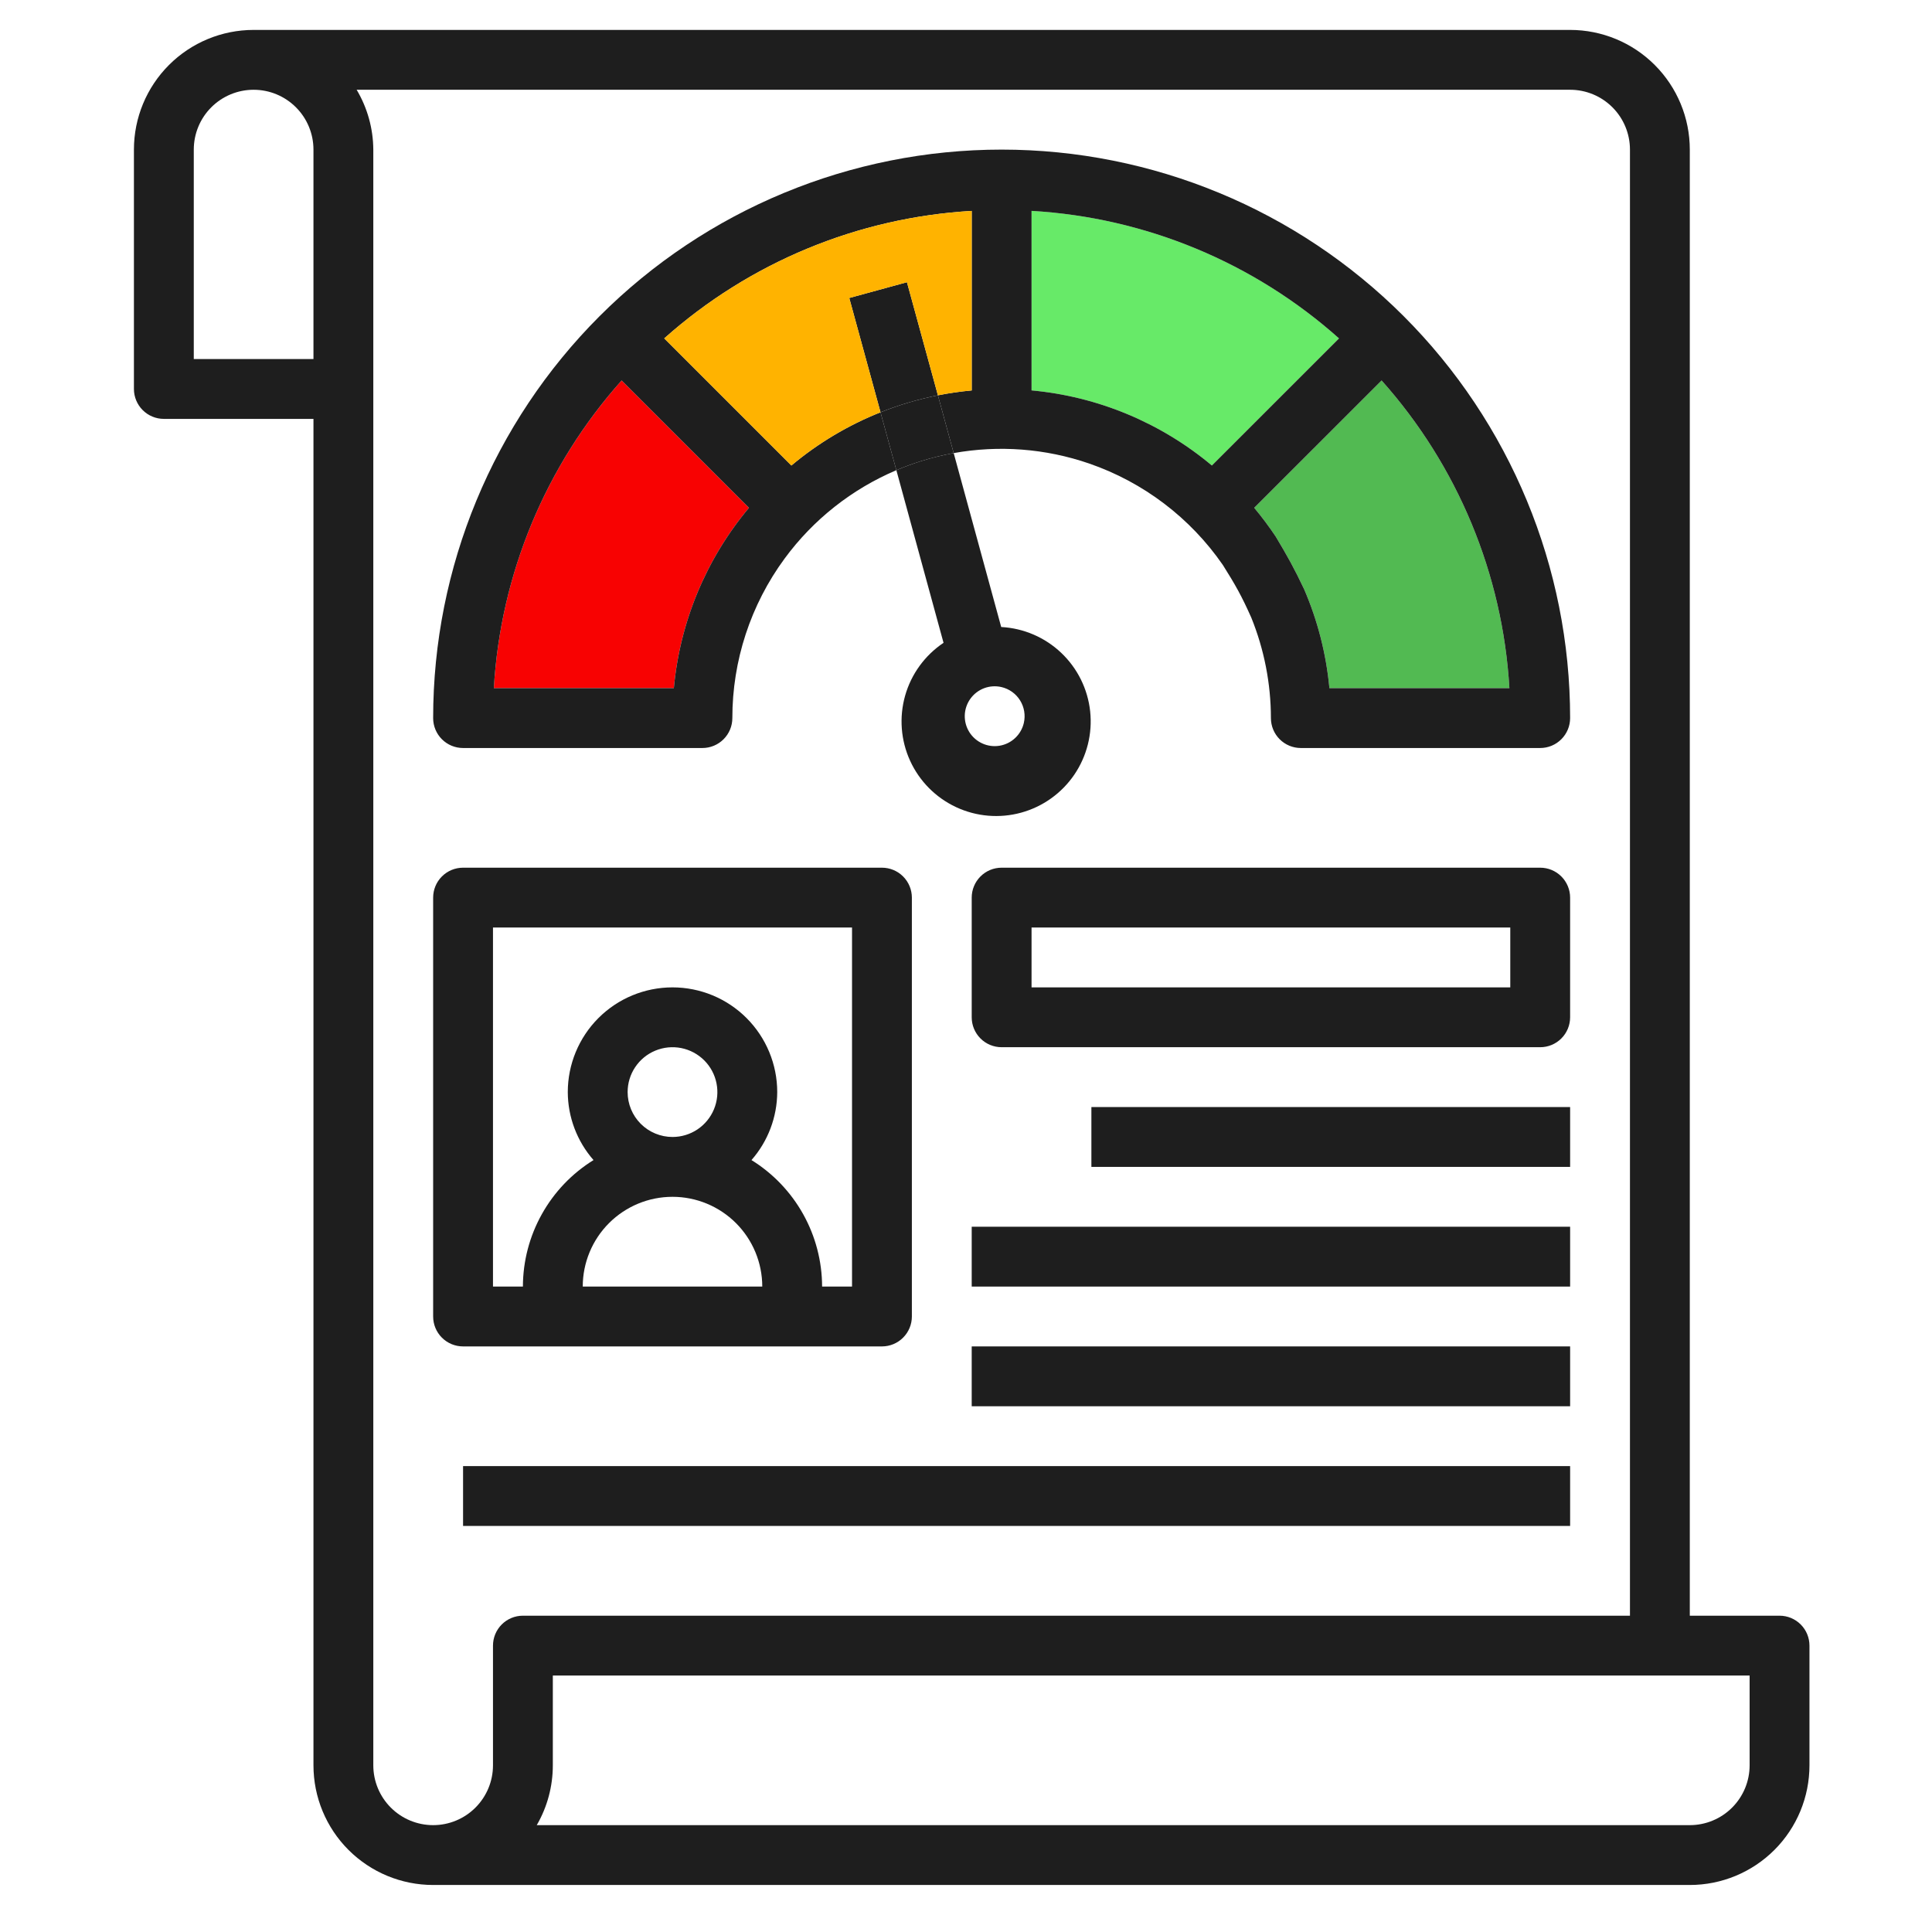 <?xml version="1.0" encoding="utf-8"?>
<svg xmlns="http://www.w3.org/2000/svg" fill="none" height="112" viewBox="0 0 113 112" width="113">
<path d="M7.833 22.75C7.833 23.214 8.018 23.659 8.346 23.987C8.674 24.316 9.119 24.5 9.584 24.5H18.334V103.25C18.334 105.107 19.071 106.887 20.384 108.2C21.697 109.512 23.477 110.25 25.334 110.25H98.834C100.69 110.25 102.47 109.512 103.783 108.2C105.096 106.887 105.833 105.107 105.833 103.25V96.25C105.833 95.786 105.649 95.341 105.321 95.013C104.993 94.684 104.548 94.5 104.083 94.5H98.834V8.75C98.834 6.893 98.096 5.113 96.783 3.8C95.471 2.487 93.69 1.75 91.834 1.75H14.834C12.977 1.75 11.197 2.487 9.884 3.8C8.571 5.113 7.833 6.893 7.833 8.75V22.75ZM102.333 103.25C102.333 104.178 101.965 105.068 101.308 105.725C100.652 106.381 99.762 106.75 98.834 106.75H31.394C32.011 105.687 32.335 104.479 32.334 103.25V98H102.333V103.25ZM95.334 8.75V94.5H30.584C30.119 94.5 29.674 94.684 29.346 95.013C29.018 95.341 28.834 95.786 28.834 96.25V103.25C28.834 104.178 28.465 105.068 27.808 105.725C27.152 106.381 26.262 106.75 25.334 106.75C24.405 106.75 23.515 106.381 22.859 105.725C22.202 105.068 21.834 104.178 21.834 103.25V8.75C21.826 7.518 21.49 6.309 20.86 5.25H91.834C92.762 5.25 93.652 5.619 94.308 6.275C94.965 6.931 95.334 7.822 95.334 8.75ZM11.334 8.75C11.334 7.822 11.702 6.931 12.359 6.275C13.015 5.619 13.905 5.25 14.834 5.25C15.762 5.25 16.652 5.619 17.308 6.275C17.965 6.931 18.334 7.822 18.334 8.75V21H11.334V8.75Z" fill="#1E1E1E"/>
<path d="M36.358 22.253L43.806 29.701C41.303 32.688 39.77 36.369 39.412 40.25H28.884C29.274 33.58 31.908 27.237 36.358 22.253Z" fill="#F80202"/>
<path d="M60.334 22.834V12.334C66.998 12.72 73.335 15.349 78.317 19.793L70.881 27.227C67.894 24.723 64.214 23.19 60.334 22.834Z" fill="#67EA68"/>
<path d="M76.276 34.461C77.07 36.301 77.569 38.255 77.755 40.25H88.283C87.892 33.58 85.258 27.238 80.808 22.253L73.357 29.701C73.805 30.238 74.225 30.799 74.614 31.381C75.32 32.561 75.696 33.238 76.276 34.461Z" fill="#52BA52"/>
<path clip-rule="evenodd" d="M41.084 43.75H27.084C26.619 43.75 26.174 43.566 25.846 43.237C25.518 42.909 25.334 42.464 25.334 42C25.334 33.182 28.837 24.724 35.072 18.489C41.308 12.253 49.765 8.75 58.584 8.75C67.402 8.75 75.859 12.253 82.095 18.489C88.33 24.724 91.834 33.182 91.834 42C91.834 42.464 91.649 42.909 91.321 43.237C90.993 43.566 90.548 43.75 90.084 43.75H76.084C75.619 43.75 75.174 43.566 74.846 43.237C74.518 42.909 74.334 42.464 74.334 42C74.332 39.986 73.942 37.99 73.186 36.123C72.621 34.854 72.247 34.194 71.523 33.045C69.615 30.284 66.874 28.204 63.701 27.11C61.146 26.23 58.419 26.026 55.78 26.501L55.736 26.34L54.857 23.122C55.508 22.992 56.168 22.897 56.834 22.836V12.336C50.17 12.722 43.832 15.35 38.85 19.793L46.286 27.227C47.856 25.911 49.618 24.863 51.5 24.114L52.363 27.268L52.427 27.501C49.832 28.602 47.571 30.383 45.891 32.669C43.903 35.374 42.832 38.643 42.834 42C42.834 42.464 42.649 42.909 42.321 43.237C41.993 43.566 41.548 43.75 41.084 43.75ZM51.5 24.114C52.584 23.682 53.707 23.35 54.857 23.122L54.812 22.955L53.046 16.506L49.672 17.429L50.554 20.655L51.437 23.882L51.5 24.114ZM52.427 27.501C52.902 27.3 53.388 27.121 53.883 26.966C54.508 26.772 55.142 26.616 55.78 26.501L58.559 36.673C59.871 36.743 61.115 37.278 62.068 38.182C63.021 39.086 63.622 40.299 63.762 41.605C63.902 42.911 63.573 44.225 62.834 45.31C62.094 46.396 60.993 47.183 59.726 47.531C58.459 47.879 57.11 47.764 55.92 47.208C54.73 46.652 53.777 45.691 53.231 44.496C52.685 43.301 52.582 41.951 52.94 40.687C53.298 39.424 54.095 38.329 55.186 37.598L52.427 27.501ZM60.334 12.334V22.834C64.214 23.19 67.894 24.723 70.881 27.227L78.317 19.793C73.335 15.349 66.998 12.72 60.334 12.334ZM76.276 34.461C77.07 36.301 77.569 38.255 77.755 40.25H88.283C87.892 33.58 85.258 27.238 80.808 22.253L73.357 29.701C73.805 30.238 74.225 30.799 74.614 31.381C75.32 32.561 75.696 33.238 76.276 34.461ZM43.806 29.701L36.358 22.253C31.908 27.237 29.274 33.58 28.884 40.25H39.412C39.77 36.369 41.303 32.688 43.806 29.701ZM59.883 42.283C59.805 42.621 59.629 42.927 59.377 43.164C59.124 43.402 58.808 43.559 58.466 43.616C58.125 43.673 57.774 43.628 57.459 43.485C57.143 43.343 56.877 43.111 56.693 42.817C56.51 42.524 56.418 42.182 56.428 41.836C56.439 41.49 56.552 41.155 56.753 40.874C56.954 40.592 57.234 40.376 57.557 40.253C57.881 40.131 58.234 40.107 58.571 40.185C59.023 40.289 59.416 40.569 59.661 40.962C59.907 41.356 59.987 41.831 59.883 42.283Z" fill="#1E1E1E" fill-rule="evenodd"/>
<path d="M55.736 26.34L54.857 23.122C53.707 23.35 52.584 23.682 51.5 24.114L52.363 27.268L52.427 27.501C52.902 27.3 53.388 27.121 53.883 26.966C54.508 26.772 55.142 26.616 55.78 26.501L55.736 26.34Z" fill="#1E1E1E"/>
<path d="M38.85 19.793L46.286 27.227C47.856 25.911 49.618 24.863 51.5 24.114L51.437 23.882L50.554 20.655L49.672 17.429L53.046 16.506L54.812 22.955L54.857 23.122C55.508 22.992 56.168 22.897 56.834 22.836V12.336C50.17 12.722 43.832 15.35 38.85 19.793Z" fill="#FFB300"/>
<path d="M27.084 78.75H51.584C52.048 78.75 52.493 78.566 52.821 78.237C53.149 77.909 53.334 77.464 53.334 77V52.5C53.334 52.036 53.149 51.591 52.821 51.263C52.493 50.934 52.048 50.75 51.584 50.75H27.084C26.619 50.75 26.174 50.934 25.846 51.263C25.518 51.591 25.334 52.036 25.334 52.5V77C25.334 77.464 25.518 77.909 25.846 78.237C26.174 78.566 26.619 78.75 27.084 78.75ZM36.709 63.875C36.709 63.356 36.862 62.848 37.151 62.417C37.439 61.985 37.849 61.648 38.329 61.45C38.809 61.251 39.336 61.199 39.846 61.3C40.355 61.402 40.822 61.652 41.19 62.019C41.557 62.386 41.807 62.854 41.908 63.363C42.009 63.872 41.957 64.4 41.759 64.879C41.56 65.359 41.224 65.769 40.792 66.058C40.36 66.346 39.853 66.5 39.334 66.5C38.637 66.5 37.97 66.223 37.477 65.731C36.985 65.239 36.709 64.571 36.709 63.875ZM39.334 70C40.726 70 42.061 70.553 43.046 71.538C44.03 72.522 44.584 73.858 44.584 75.25H34.084C34.084 73.858 34.637 72.522 35.621 71.538C36.606 70.553 37.941 70 39.334 70ZM28.834 54.25H49.834V75.25H48.084C48.08 73.767 47.699 72.31 46.977 71.016C46.254 69.721 45.214 68.632 43.953 67.851C44.918 66.751 45.453 65.338 45.459 63.875C45.459 62.251 44.813 60.693 43.664 59.544C42.516 58.395 40.958 57.75 39.334 57.75C37.709 57.75 36.151 58.395 35.002 59.544C33.854 60.693 33.209 62.251 33.209 63.875C33.214 65.338 33.749 66.751 34.714 67.851C33.453 68.632 32.413 69.721 31.691 71.016C30.968 72.31 30.587 73.767 30.584 75.25H28.834V54.25Z" fill="#1E1E1E"/>
<path d="M90.084 50.75H58.584C58.119 50.75 57.674 50.934 57.346 51.263C57.018 51.591 56.834 52.036 56.834 52.5V59.5C56.834 59.964 57.018 60.409 57.346 60.737C57.674 61.066 58.119 61.25 58.584 61.25H90.084C90.548 61.25 90.993 61.066 91.321 60.737C91.649 60.409 91.834 59.964 91.834 59.5V52.5C91.834 52.036 91.649 51.591 91.321 51.263C90.993 50.934 90.548 50.75 90.084 50.75ZM88.334 57.75H60.334V54.25H88.334V57.75Z" fill="#1E1E1E"/>
<path d="M63.834 64.75H91.834V68.25H63.834V64.75Z" fill="#1E1E1E"/>
<path d="M56.834 71.75H91.834V75.25H56.834V71.75Z" fill="#1E1E1E"/>
<path d="M56.834 78.75H91.834V82.25H56.834V78.75Z" fill="#1E1E1E"/>
<path d="M27.084 85.75H91.834V89.25H27.084V85.75Z" fill="#1E1E1E"/>
</svg>